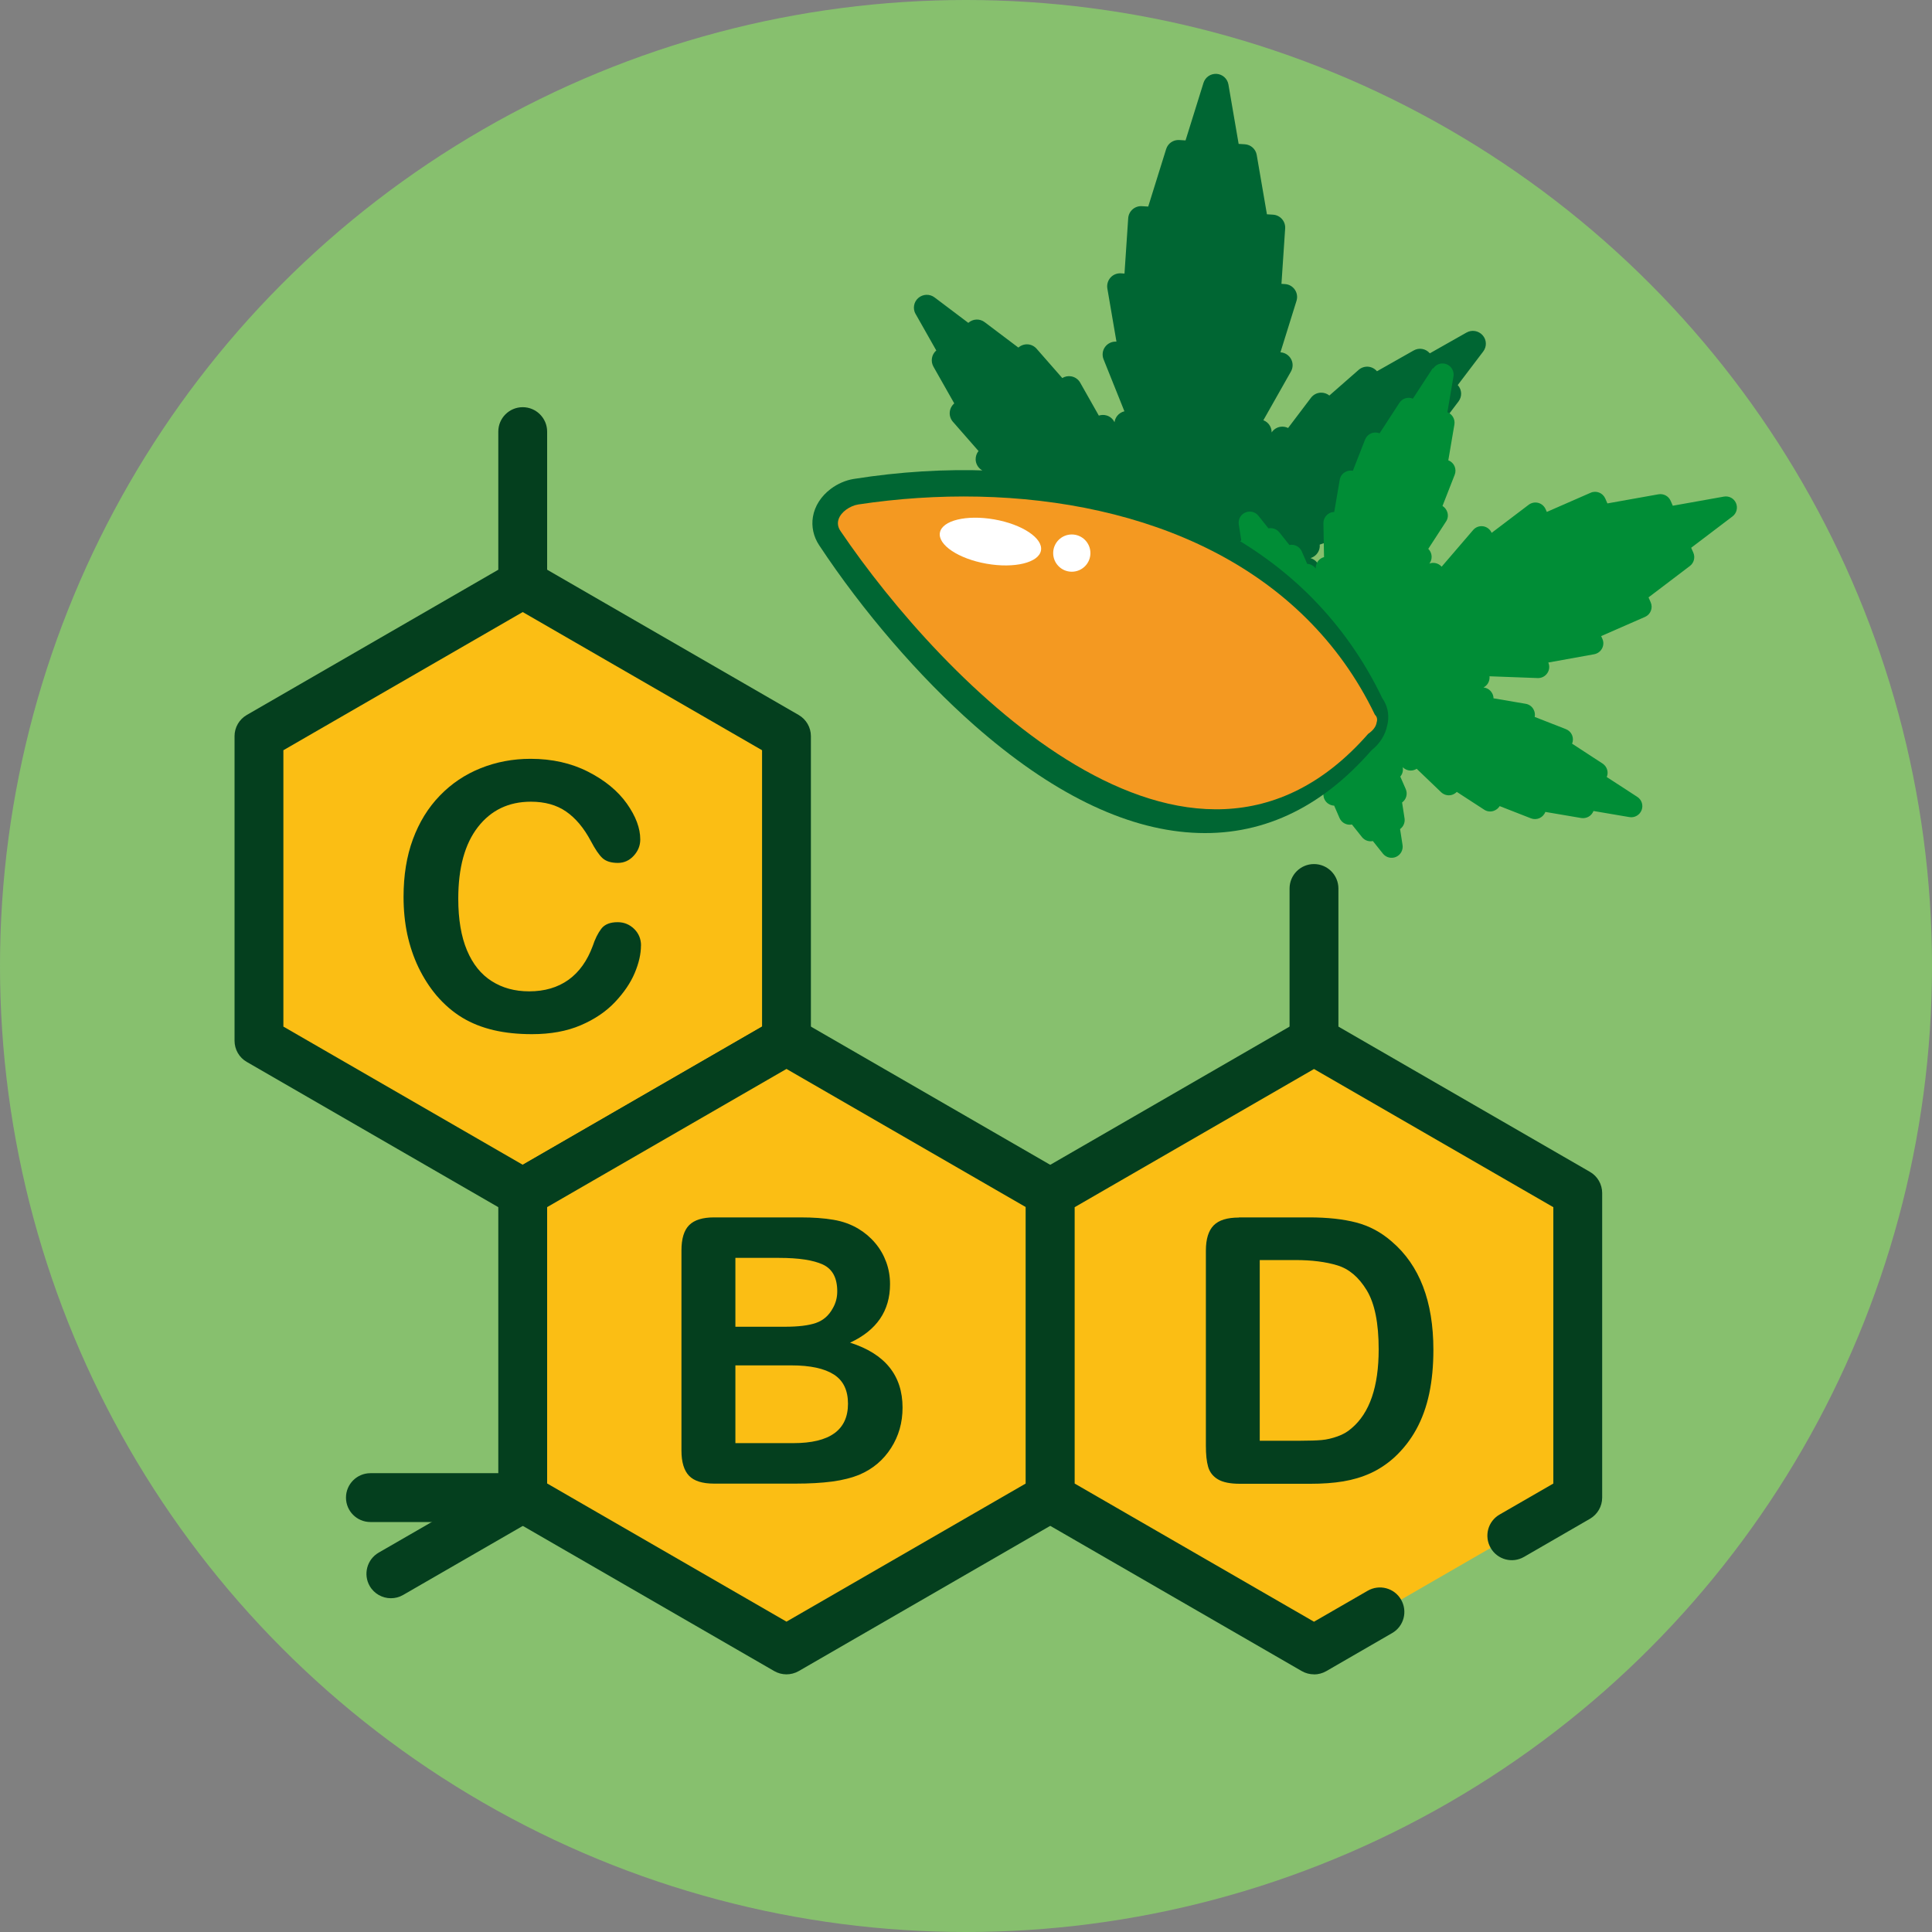 <svg xmlns="http://www.w3.org/2000/svg" id="a" viewBox="0 0 250 250"><rect x="0" y="0" width="250" height="250" fill="#808080" stroke="none"/><circle cx="125" cy="125" r="125" style="fill:#87c06e;"></circle><g><polygon points="67.64 75.56 33.51 95.26 33.51 134.67 67.64 154.38 101.77 134.67 101.77 95.26 67.64 75.56" style="fill:#fbbe14;"></polygon><path d="M67.64,157.54c-.55,0-1.09-.14-1.58-.42l-34.13-19.71c-.98-.56-1.58-1.61-1.58-2.74v-39.41c0-1.13,.6-2.17,1.58-2.74l34.13-19.71c.98-.56,2.18-.56,3.16,0l34.13,19.71c.98,.57,1.58,1.61,1.58,2.74v39.41c0,1.13-.6,2.17-1.58,2.74l-34.13,19.71c-.49,.28-1.04,.42-1.58,.42Zm-30.97-24.7l30.97,17.88,30.97-17.88v-35.76l-30.97-17.88-30.97,17.88v35.76Z" style="fill:#043f1e;"></path></g><g><polygon points="101.77 134.67 67.64 154.38 67.64 193.79 101.77 213.5 135.9 193.79 135.9 154.38 101.77 134.67" style="fill:#fbbe14;"></polygon><path d="M101.77,216.66c-.55,0-1.09-.14-1.58-.42l-34.13-19.71c-.98-.56-1.58-1.61-1.58-2.74v-39.41c0-1.13,.6-2.17,1.58-2.74l34.13-19.71c.98-.57,2.18-.57,3.16,0l34.13,19.71c.98,.56,1.58,1.61,1.58,2.74v39.41c0,1.13-.6,2.17-1.58,2.74l-34.13,19.71c-.49,.28-1.04,.42-1.58,.42Zm-30.97-24.7l30.97,17.88,30.97-17.88v-35.76l-30.97-17.88-30.97,17.88v35.76Z" style="fill:#043f1e;"></path></g><g><polyline points="195.63 198.72 204.17 193.79 204.17 183.94 204.17 174.09 204.17 164.23 204.17 154.38 195.63 149.45 187.1 144.53 178.57 139.6 170.03 134.67 161.5 139.6 152.97 144.53 144.44 149.45 135.9 154.38 135.9 164.23 135.9 174.09 135.9 183.94 135.9 193.79 144.44 198.72 152.97 203.64 161.5 208.57 170.03 213.5 178.57 208.57" style="fill:#fbbe14;"></polyline><path d="M170.03,216.66c-.55,0-1.09-.14-1.58-.42l-34.13-19.71c-.98-.56-1.58-1.61-1.58-2.74v-39.41c0-1.13,.6-2.17,1.58-2.74l34.13-19.71c.98-.57,2.19-.57,3.16,0l34.13,19.71c.98,.56,1.58,1.61,1.58,2.74v39.41c0,1.13-.6,2.17-1.58,2.74l-8.53,4.93c-1.51,.88-3.45,.36-4.32-1.16s-.36-3.45,1.16-4.32l6.95-4.01v-35.76l-30.97-17.88-30.97,17.88v35.76l30.97,17.88,6.95-4.01c1.51-.87,3.45-.36,4.32,1.16,.87,1.51,.36,3.45-1.16,4.32l-8.53,4.93c-.49,.28-1.04,.42-1.58,.42Z" style="fill:#043f1e;"></path></g><path d="M170.03,137.84c-1.75,0-3.16-1.42-3.16-3.16v-19.71c0-1.75,1.42-3.16,3.16-3.16s3.16,1.42,3.16,3.16v19.71c0,1.75-1.42,3.16-3.16,3.16Z" style="fill:#043f1e;"></path><path d="M67.64,78.72c-1.75,0-3.16-1.42-3.16-3.16v-19.71c0-1.75,1.42-3.16,3.16-3.16s3.16,1.42,3.16,3.16v19.71c0,1.75-1.42,3.16-3.16,3.16Z" style="fill:#043f1e;"></path><path d="M67.64,196.95h-19.71c-1.75,0-3.16-1.42-3.16-3.16s1.42-3.16,3.16-3.16h19.71c1.75,0,3.16,1.42,3.16,3.16s-1.42,3.16-3.16,3.16Z" style="fill:#043f1e;"></path><path d="M50.58,206.81c-1.09,0-2.16-.57-2.74-1.58-.87-1.51-.35-3.45,1.16-4.32l17.07-9.85c1.51-.88,3.45-.36,4.32,1.16,.87,1.51,.35,3.45-1.16,4.32l-17.07,9.85c-.5,.29-1.04,.42-1.58,.42Z" style="fill:#043f1e;"></path><path d="M82.94,122.35c0,1.1-.27,2.28-.81,3.56-.54,1.28-1.39,2.53-2.55,3.76-1.16,1.23-2.64,2.23-4.44,3-1.8,.77-3.9,1.15-6.3,1.15-1.82,0-3.47-.17-4.96-.52s-2.84-.88-4.05-1.61c-1.21-.73-2.33-1.69-3.35-2.88-.91-1.08-1.68-2.29-2.33-3.63-.64-1.34-1.12-2.77-1.45-4.29-.32-1.52-.48-3.13-.48-4.84,0-2.77,.4-5.26,1.21-7.45s1.96-4.07,3.47-5.63c1.5-1.56,3.27-2.75,5.29-3.56s4.17-1.22,6.46-1.22c2.79,0,5.27,.56,7.45,1.67,2.18,1.11,3.85,2.49,5.01,4.12,1.16,1.64,1.74,3.18,1.74,4.64,0,.8-.28,1.5-.85,2.12-.56,.61-1.25,.92-2.04,.92-.89,0-1.56-.21-2.01-.63-.45-.42-.94-1.15-1.49-2.19-.91-1.71-1.98-2.98-3.21-3.83-1.23-.85-2.75-1.27-4.55-1.27-2.87,0-5.15,1.09-6.85,3.27-1.7,2.18-2.55,5.27-2.55,9.28,0,2.68,.38,4.91,1.13,6.69,.75,1.78,1.82,3.11,3.2,3.98,1.38,.88,2.99,1.32,4.84,1.32,2.01,0,3.7-.5,5.09-1.49,1.39-1,2.43-2.46,3.14-4.38,.3-.91,.67-1.65,1.1-2.22s1.14-.86,2.12-.86c.83,0,1.54,.29,2.14,.87,.59,.58,.89,1.3,.89,2.16Z" style="fill:#043f1e;"></path><path d="M102.94,191.98h-10.53c-1.52,0-2.6-.34-3.25-1.02-.65-.68-.98-1.77-.98-3.25v-25.9c0-1.52,.33-2.61,1-3.28s1.74-1,3.23-1h11.16c1.65,0,3.07,.1,4.28,.31,1.21,.2,2.29,.6,3.24,1.17,.81,.49,1.54,1.1,2.16,1.84,.63,.74,1.1,1.57,1.43,2.47,.33,.9,.49,1.85,.49,2.85,0,3.45-1.72,5.97-5.17,7.57,4.53,1.44,6.79,4.25,6.79,8.41,0,1.93-.49,3.66-1.48,5.21s-2.32,2.68-4,3.42c-1.05,.44-2.26,.75-3.62,.93-1.36,.18-2.95,.27-4.77,.27Zm-7.78-29.21v8.91h6.39c1.74,0,3.08-.16,4.03-.49,.95-.33,1.67-.96,2.17-1.88,.39-.66,.59-1.39,.59-2.21,0-1.74-.62-2.89-1.86-3.47-1.24-.57-3.12-.86-5.66-.86h-5.66Zm7.26,13.91h-7.26v10.06h7.5c4.72,0,7.07-1.7,7.07-5.1,0-1.74-.61-3-1.83-3.78-1.22-.78-3.05-1.18-5.48-1.18Z" style="fill:#043f1e;"></path><path d="M160.31,157.53h9.09c2.37,0,4.39,.22,6.09,.66,1.69,.44,3.23,1.26,4.61,2.47,3.59,3.07,5.38,7.74,5.38,14.01,0,2.07-.18,3.96-.54,5.66-.36,1.71-.92,3.25-1.67,4.62-.75,1.37-1.71,2.6-2.89,3.68-.93,.83-1.94,1.5-3.03,2-1.1,.5-2.28,.85-3.54,1.06s-2.68,.31-4.26,.31h-9.09c-1.27,0-2.22-.19-2.87-.58-.64-.38-1.06-.93-1.26-1.62-.2-.7-.29-1.6-.29-2.71v-25.26c0-1.5,.34-2.59,1.01-3.27s1.76-1.01,3.27-1.01Zm2.7,5.52v23.38h5.29c1.16,0,2.07-.03,2.73-.09s1.34-.22,2.04-.47c.71-.25,1.32-.6,1.83-1.06,2.33-1.97,3.5-5.37,3.5-10.2,0-3.4-.51-5.94-1.54-7.64s-2.29-2.77-3.8-3.23c-1.5-.46-3.32-.69-5.45-.69h-4.61Z" style="fill:#043f1e;"></path><path d="M118.47,40.61l2.69,4.75h-.02c-.6,.53-.74,1.4-.35,2.09l2.69,4.75-.02,.02c-.69,.61-.76,1.66-.16,2.35l3.32,3.79c-.25,.31-.38,.7-.37,1.11,.02,.5,.26,.97,.66,1.27l3.91,2.96c-.14,.29-.2,.62-.16,.95,.07,.55,.42,1.03,.92,1.28l4.55,2.25c-.04,.17-.05,.35-.03,.52,.05,.53,.35,1.01,.82,1.28l.16,.09c-.24,.04-.47,.13-.68,.26-.22,.14-.39,.34-.52,.56l-2.04-.14c-.8-.05-1.5,.46-1.71,1.2l-2.37,.46c-.62,.12-1.11,.58-1.29,1.17l-2.37,.46c-.74,.14-1.29,.77-1.35,1.53-.05,.75,.42,1.45,1.13,1.69l2.29,.77c.09,.61,.51,1.13,1.12,1.34l2.29,.77c.11,.76,.74,1.36,1.54,1.42l2.04,.14c.1,.24,.25,.45,.44,.62,.28,.25,.63,.39,.99,.41,.14,0,.29,0,.43-.03l1.9-.37c.1,.13,.22,.24,.36,.34,.48,.33,1.1,.39,1.63,.16l1.94-.87c.44,.31,1.01,.4,1.52,.22l6.7-2.33-.52,7.8c-.06,.92,.64,1.71,1.55,1.77s1.71-.64,1.78-1.55l.52-7.8,6.33,3.2c.49,.25,1.06,.24,1.54-.02l1.81,1.12c.5,.31,1.12,.33,1.64,.06,.15-.08,.28-.17,.4-.29l1.84,.62c.14,.05,.28,.07,.42,.08,.36,.02,.73-.07,1.04-.28,.22-.14,.39-.34,.52-.56l2.04,.14c.8,.05,1.5-.46,1.72-1.2l2.37-.46c.62-.12,1.11-.58,1.28-1.18l2.37-.46c.74-.15,1.3-.77,1.35-1.53,.05-.76-.42-1.45-1.13-1.69l-2.29-.77c-.09-.61-.51-1.13-1.12-1.33l-2.29-.77c-.11-.76-.74-1.37-1.54-1.42l-2.04-.14c-.1-.24-.25-.45-.44-.62-.19-.16-.41-.28-.64-.35l.18-.07c.49-.21,.86-.64,.98-1.16,.04-.17,.05-.35,.03-.52l4.81-1.63c.53-.18,.93-.61,1.08-1.15,.09-.32,.07-.66-.03-.97l4.27-2.41c.44-.25,.74-.68,.82-1.17,.07-.4-.01-.81-.22-1.15l3.79-3.32c.69-.61,.76-1.66,.16-2.35l-.02-.02,3.3-4.35c.48-.63,.45-1.51-.08-2.1l-.02-.02,3.3-4.35c.48-.63,.45-1.51-.08-2.1s-1.39-.74-2.08-.35l-4.75,2.69-.02-.02c-.52-.6-1.39-.74-2.07-.35l-4.75,2.69-.02-.02c-.29-.33-.7-.54-1.14-.57s-.88,.12-1.21,.41l-3.79,3.32c-.31-.25-.7-.38-1.11-.37-.5,.02-.97,.26-1.27,.66l-2.96,3.91c-.29-.14-.62-.2-.95-.16-.49,.06-.92,.34-1.18,.74,0-.3-.07-.6-.23-.87-.19-.33-.49-.58-.84-.71l3.57-6.31c.28-.5,.29-1.11,.01-1.61-.27-.5-.78-.83-1.36-.87h-.01s2.08-6.67,2.08-6.67c.15-.49,.07-1.02-.22-1.44-.29-.42-.75-.69-1.27-.72l-.46-.03,.48-7.17c.06-.92-.63-1.71-1.55-1.78l-.81-.05-1.32-7.68c-.13-.76-.77-1.33-1.53-1.38l-.81-.05-1.32-7.68c-.13-.76-.76-1.33-1.53-1.38s-1.47,.43-1.7,1.17l-2.32,7.44-.81-.05c-.77-.05-1.47,.43-1.7,1.17l-2.32,7.44-.81-.05c-.92-.06-1.71,.63-1.78,1.55l-.48,7.17-.46-.03c-.51-.03-1.01,.17-1.35,.55-.34,.38-.49,.9-.41,1.4l1.18,6.89h-.01c-.57-.04-1.12,.22-1.46,.68-.34,.46-.41,1.07-.2,1.6l2.7,6.73c-.36,.09-.69,.29-.93,.59-.19,.24-.31,.53-.35,.83-.21-.44-.6-.77-1.07-.89-.32-.09-.66-.07-.96,.03l-2.41-4.26c-.25-.44-.68-.74-1.17-.82-.4-.07-.8,.01-1.15,.22l-3.32-3.79c-.29-.33-.7-.54-1.14-.57s-.88,.12-1.21,.41h-.02s-4.35-3.28-4.35-3.28c-.63-.48-1.51-.45-2.11,.08h-.02s-4.35-3.28-4.35-3.28c-.63-.48-1.51-.45-2.11,.07-.6,.52-.74,1.39-.35,2.08Z" style="fill:#063;"></path><path d="M185.4,47.64l-2.57,3.94h-.02c-.63-.26-1.36-.02-1.73,.55l-2.56,3.94h-.02c-.74-.3-1.57,.07-1.86,.81l-1.58,4.04c-.34-.07-.69-.01-.99,.16-.38,.21-.64,.58-.71,1.01l-.71,4.16c-.28,0-.56,.09-.79,.26-.39,.28-.62,.73-.61,1.21l.08,4.37c-.15,.04-.29,.1-.41,.18-.39,.25-.63,.67-.66,1.13v.16c-.13-.17-.29-.31-.48-.42-.2-.11-.41-.17-.63-.18l-.7-1.61c-.28-.63-.95-.96-1.6-.83l-1.3-1.63c-.34-.43-.89-.62-1.41-.52l-1.3-1.63c-.4-.51-1.1-.68-1.7-.42-.6,.26-.94,.89-.84,1.54l.32,2.06c-.43,.31-.66,.84-.58,1.39l.32,2.06c-.54,.39-.75,1.11-.47,1.74l.7,1.61c-.14,.17-.25,.37-.3,.59-.08,.31-.05,.63,.08,.92,.05,.11,.11,.22,.19,.32l1.04,1.31c-.06,.13-.1,.27-.12,.41-.06,.5,.14,1,.53,1.31l1.44,1.14c-.06,.46,.09,.93,.44,1.25l4.44,4.2-6.17,2.7c-.73,.32-1.06,1.17-.74,1.89s1.17,1.06,1.89,.74l6.17-2.7,.07,6.11c0,.47,.24,.9,.62,1.17l-.14,1.83c-.04,.5,.19,.99,.6,1.28,.12,.08,.25,.15,.38,.19l.26,1.65c.02,.13,.05,.25,.1,.36,.13,.29,.34,.53,.63,.68,.2,.11,.42,.17,.64,.18l.7,1.61c.28,.63,.95,.96,1.6,.83l1.3,1.63c.34,.43,.89,.62,1.41,.51l1.3,1.63c.41,.51,1.11,.68,1.7,.42s.94-.89,.84-1.54l-.32-2.06c.43-.31,.66-.84,.58-1.38l-.32-2.06c.54-.39,.75-1.11,.47-1.74l-.7-1.61c.14-.17,.25-.37,.3-.59,.05-.21,.05-.42,.01-.63l.12,.11c.36,.29,.83,.4,1.28,.28,.15-.04,.29-.1,.41-.18l3.16,3.03c.35,.33,.83,.47,1.3,.37,.28-.06,.53-.21,.73-.41l3.54,2.3c.36,.24,.81,.3,1.22,.16,.33-.11,.61-.33,.79-.62l4.04,1.58c.74,.29,1.57-.07,1.86-.81v-.02s4.65,.79,4.65,.79c.67,.11,1.33-.26,1.58-.89v-.02s4.65,.79,4.65,.79c.67,.12,1.33-.26,1.58-.89s.02-1.36-.56-1.73l-3.94-2.56v-.02c.26-.63,.02-1.36-.55-1.73l-3.94-2.57v-.02c.15-.35,.14-.75-.01-1.1s-.44-.62-.79-.76l-4.04-1.58c.07-.34,.01-.69-.16-.99-.21-.38-.58-.64-1.01-.71l-4.16-.71c0-.28-.09-.55-.26-.79-.24-.35-.62-.57-1.04-.61,.23-.12,.43-.3,.57-.52,.17-.28,.25-.61,.21-.93l6.24,.23c.49,.02,.96-.22,1.24-.63,.28-.41,.33-.93,.13-1.38h0s5.93-1.07,5.93-1.07c.43-.08,.81-.35,1.02-.74,.21-.39,.23-.85,.05-1.25l-.16-.36,5.67-2.48c.73-.32,1.06-1.16,.74-1.89l-.28-.64,5.35-4.06c.53-.4,.71-1.11,.45-1.72l-.28-.64,5.35-4.06c.53-.4,.71-1.11,.45-1.72s-.91-.96-1.57-.84l-6.61,1.18-.28-.64c-.27-.61-.91-.95-1.57-.84l-6.61,1.18-.28-.64c-.32-.73-1.17-1.06-1.89-.74l-5.67,2.48-.16-.36c-.18-.4-.53-.7-.95-.81-.43-.11-.88-.02-1.23,.24l-4.8,3.64h0c-.2-.46-.62-.78-1.1-.85-.49-.07-.98,.11-1.3,.49l-4.07,4.74c-.21-.24-.5-.41-.82-.47-.26-.05-.53-.03-.77,.07,.25-.33,.35-.76,.26-1.18-.06-.28-.2-.53-.4-.73l2.3-3.54c.24-.36,.3-.81,.16-1.22-.11-.33-.33-.61-.62-.79l1.58-4.04c.14-.35,.13-.75-.02-1.1s-.44-.62-.79-.76h-.02s.79-4.64,.79-4.64c.11-.67-.26-1.33-.89-1.58h-.02s.79-4.64,.79-4.64c.11-.67-.26-1.33-.89-1.58-.63-.25-1.36-.02-1.73,.55Z" style="fill:#008d36;"></path><g><path d="M179.58,93.52c-.02,.12-.05,.25-.08,.37-.24,1.22-.96,2.35-2.04,3.21-6.62,7.59-14.42,11.18-23.19,10.65-8.82-.52-18.3-5.2-28.18-13.89-7.14-6.28-14.46-14.78-20.1-23.32-.72-1.09-1.01-2.39-.8-3.65,.23-1.4,1.05-2.68,2.31-3.63,.88-.66,1.92-1.11,2.94-1.28,23.98-3.8,46.18,1.98,59.42,15.47,3.68,3.75,6.71,8.09,9.01,12.9,.64,.9,.9,2.02,.71,3.16h0Z" style="fill:#063;"></path><path d="M111.05,65.28c-.53,.08-1.09,.33-1.56,.67-.9,.66-1.45,1.7-.74,2.75,13.15,19.41,45.21,52.61,68.3,26.25,.59-.4,1.01-.91,1.09-1.48,.13-.42,.03-.74-.23-.99-2.32-4.82-5.31-8.93-8.81-12.41-14.48-14.41-37.67-17.87-58.06-14.79Z" style="fill:#f49921;"></path><g><ellipse cx="128.17" cy="70.08" rx="2.91" ry="6.64" transform="translate(36.95 184.18) rotate(-80.03)" style="fill:#fff;"></ellipse><circle cx="138.69" cy="71.57" r="2.41" style="fill:#fff;"></circle></g></g></svg>